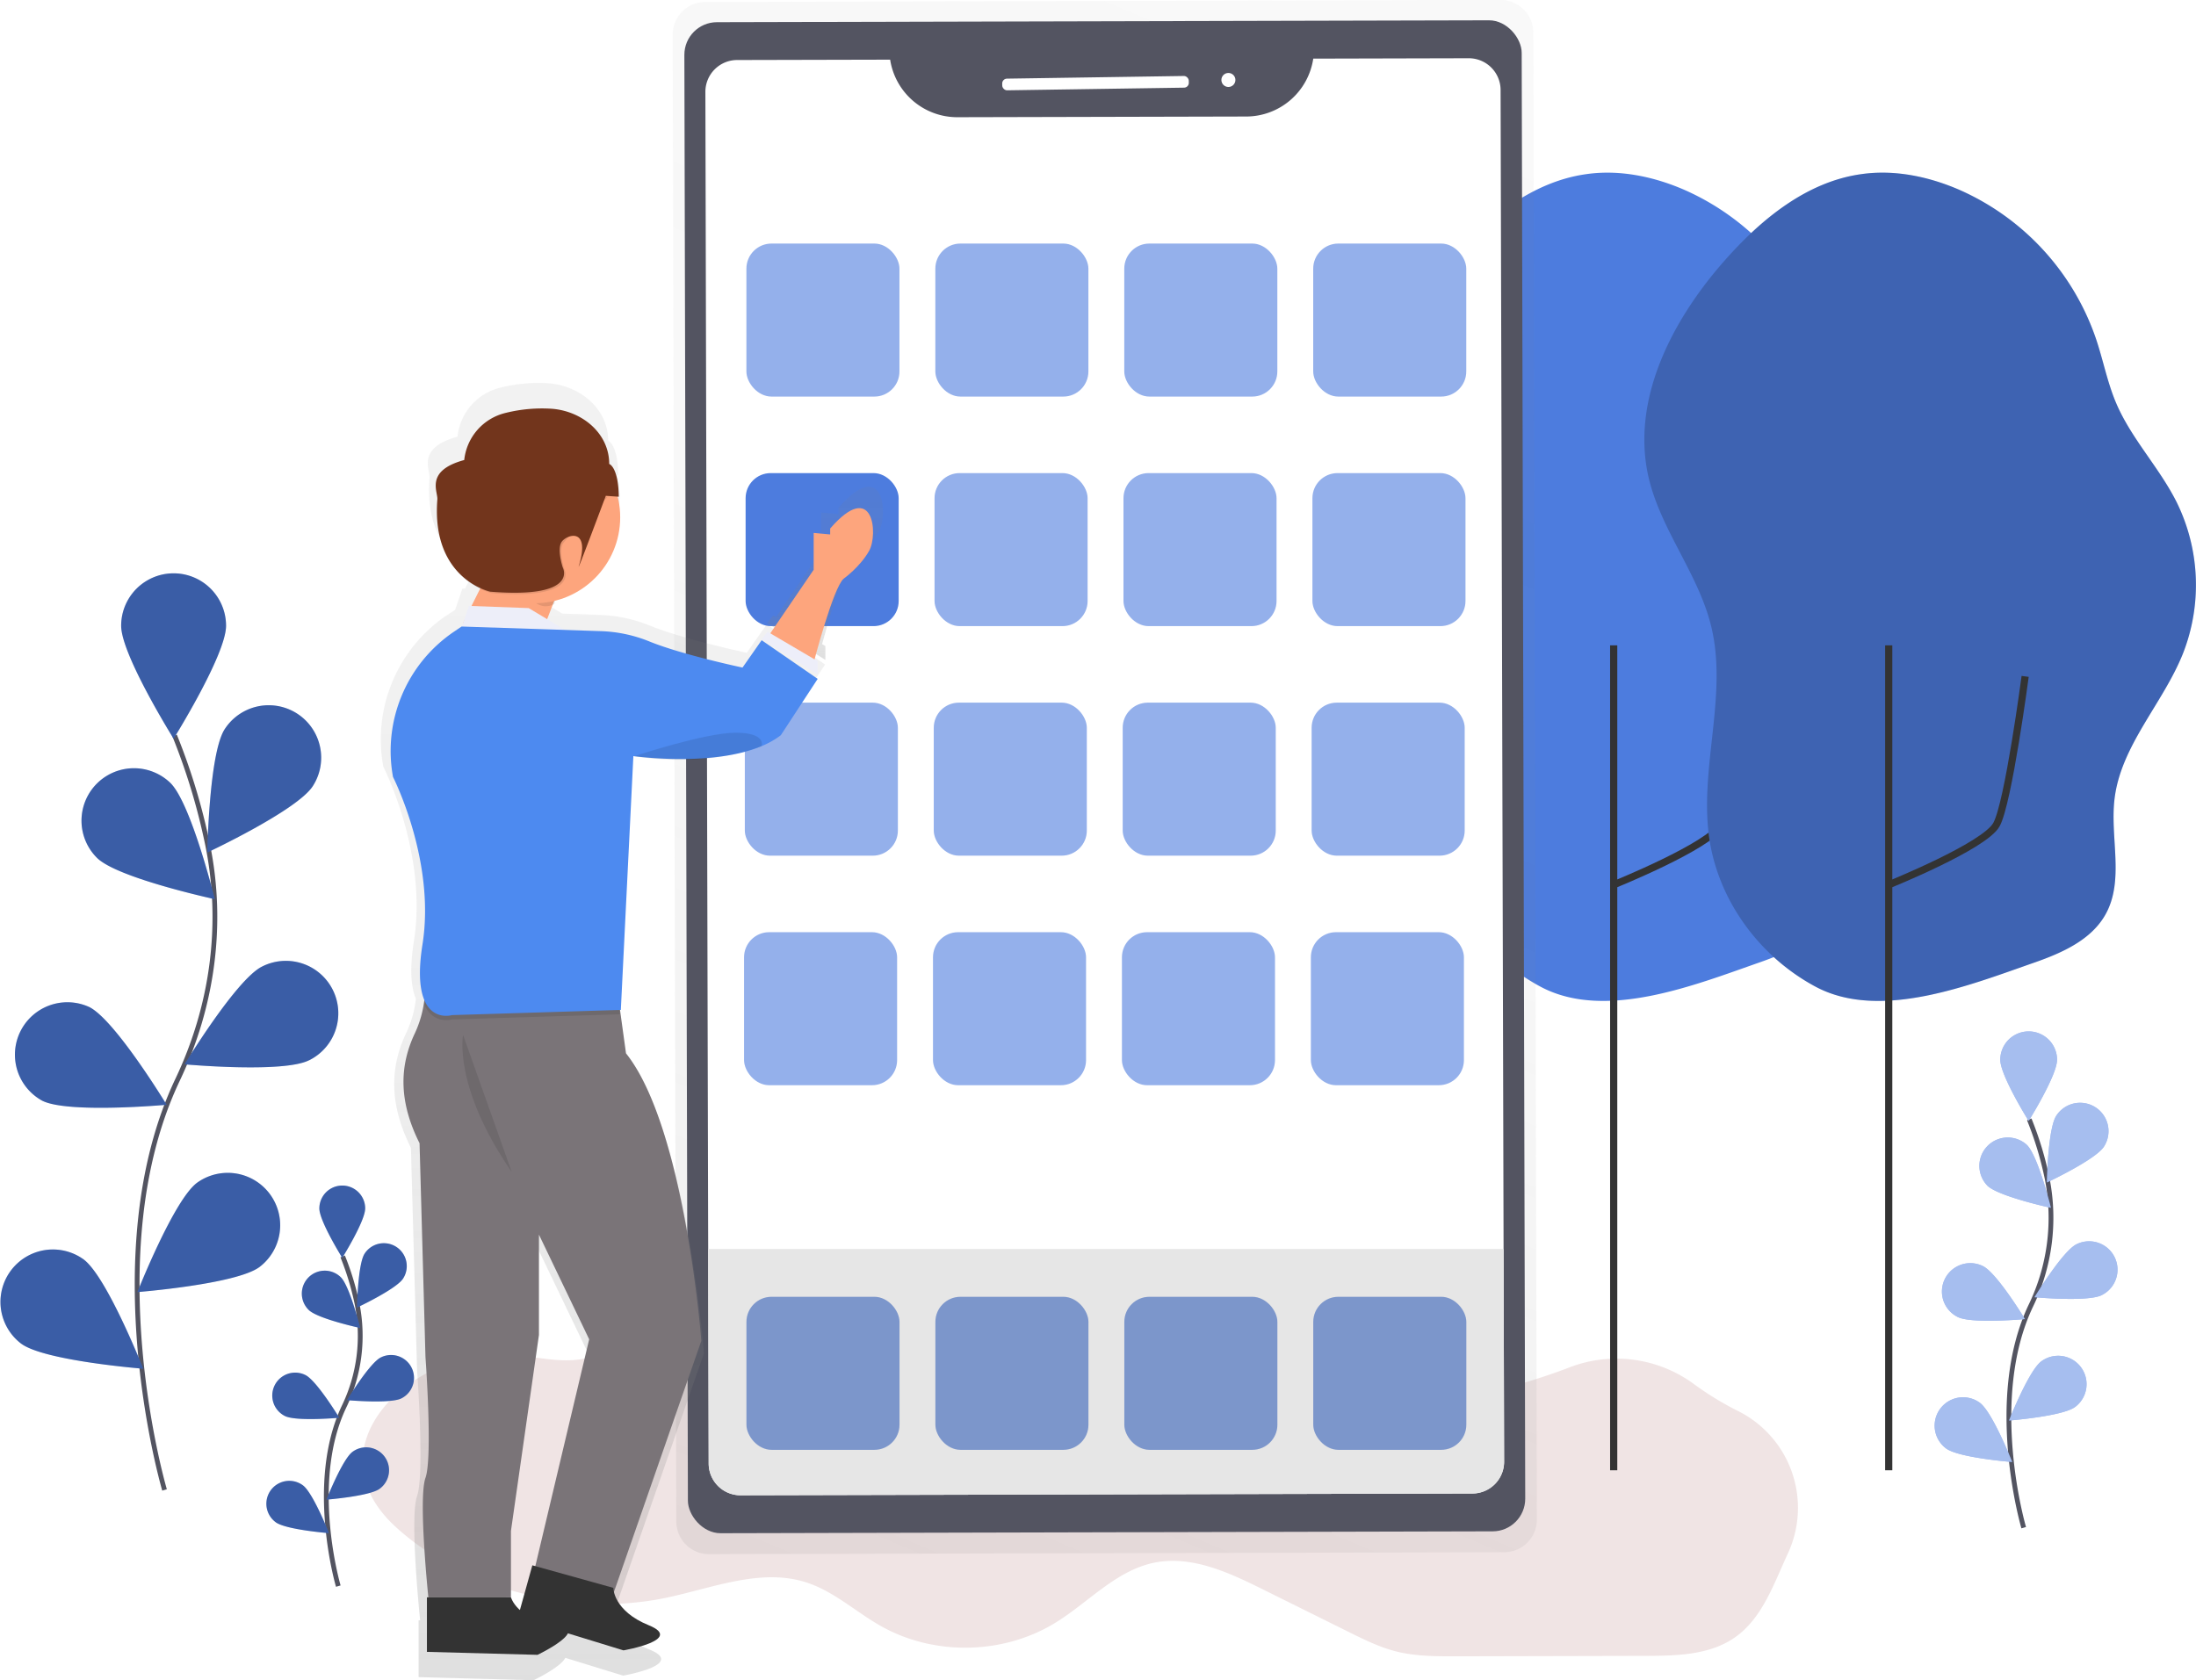 <svg id="c30e0d3c-7d63-44c3-a844-05f19c6deb9e" data-name="Layer 1" xmlns="http://www.w3.org/2000/svg" xmlns:xlink="http://www.w3.org/1999/xlink" width="918.21" height="702.7" viewBox="0 0 918.21 702.7"><defs><linearGradient id="ab413e6d-bded-4fe9-8b1a-854d2405dd6b" x1="473.15" y1="763.14" x2="757.69" y2="91.26" gradientTransform="translate(-13.63 -2.04) rotate(-0.14)" gradientUnits="userSpaceOnUse"><stop offset="0" stop-color="gray" stop-opacity="0.25"/><stop offset="0.54" stop-color="gray" stop-opacity="0.12"/><stop offset="1" stop-color="gray" stop-opacity="0.1"/></linearGradient><linearGradient id="d3c28b5f-26f8-46e4-b156-a8a3d4c863e6" x1="716.19" y1="374.64" x2="716.19" y2="302.23" gradientTransform="matrix(-1, 0, 0, 1, 1202, 0)" xlink:href="#ab413e6d-bded-4fe9-8b1a-854d2405dd6b"/><linearGradient id="ec26d271-a053-41e5-a593-550ef3580f0a" x1="808.96" y1="801.35" x2="808.96" y2="258.82" gradientTransform="matrix(-1, 0, 0, 1, 1202, 0)" xlink:href="#ab413e6d-bded-4fe9-8b1a-854d2405dd6b"/></defs><title>mobile_apps</title><path d="M354,665.14c12.31.81,25.32,5.08,36.52-.09,2.89-1.33,5.51-3.25,8.51-4.32,6.89-2.46,14.46-.07,21.4,2.23a948.63,948.63,0,0,0,166.86,38.93c11.68,1.63,23.87,3,35-.8,8.14-2.77,15.19-8.12,23.25-11.12,13.18-4.89,27.74-3.07,41.77-2.3a267.56,267.56,0,0,0,108-16.45l1.81-.69a54.6,54.6,0,0,1,52.09,7,127.79,127.79,0,0,0,18.58,11.33,45.25,45.25,0,0,1,20.59,59.63l-.24.52c-5.72,12.47-10.49,26.43-21.7,34.35-10.57,7.47-24.44,7.78-37.38,7.81l-79.43.19c-8.24,0-16.58,0-24.58-1.94-7.19-1.77-13.88-5.09-20.51-8.39L669,763.4c-14.31-7.11-30-14.43-45.66-11.16-16,3.34-27.53,16.79-41.47,25.27-21.63,13.17-50.39,13.69-72.48,1.29-10.58-5.94-19.77-14.6-31.31-18.33-19.06-6.17-39.31,2.37-58.92,6.46C381,774.89,336.05,764,306.81,737.67,269.15,703.75,313.37,662.48,354,665.14Z" transform="translate(-140.89 -98.65)" fill="#f0e4e4"/><path d="M209.69,721.78S180.58,623,215.15,550.22c14.51-30.53,19.33-64.8,12.62-97.93a262.52,262.52,0,0,0-13.86-46" transform="translate(-140.89 -98.65)" fill="none" stroke="#535461" stroke-miterlimit="10" stroke-width="2"/><path d="M235.41,360.36c0,12.11-21.93,47.23-21.93,47.23s-21.93-35.12-21.93-47.23a21.93,21.93,0,1,1,43.86,0Z" transform="translate(-140.89 -98.65)" fill="#4D7CDE"/><path d="M271.66,427.45c-6.58,10.17-44.08,27.73-44.08,27.73s.68-41.4,7.26-51.57a21.93,21.93,0,1,1,36.82,23.84Z" transform="translate(-140.89 -98.65)" fill="#4D7CDE"/><path d="M270.08,542.09c-10.81,5.45-52,1.69-52,1.69s21.49-35.4,32.3-40.85a21.93,21.93,0,1,1,19.75,39.16Z" transform="translate(-140.89 -98.65)" fill="#4D7CDE"/><path d="M249.35,628.57c-9.74,7.2-51,10.46-51,10.46s15.2-38.52,24.93-45.72a21.93,21.93,0,0,1,26.08,35.26Z" transform="translate(-140.89 -98.65)" fill="#4D7CDE"/><path d="M181.54,457.52c8.69,8.44,49.16,17.18,49.16,17.18s-9.91-40.2-18.6-48.64a21.93,21.93,0,0,0-30.56,31.46Z" transform="translate(-140.89 -98.65)" fill="#4D7CDE"/><path d="M158.57,559c10.81,5.45,52,1.69,52,1.69s-21.49-35.4-32.3-40.85A21.93,21.93,0,0,0,158.57,559Z" transform="translate(-140.89 -98.65)" fill="#4D7CDE"/><path d="M149.78,660.62c9.74,7.2,51,10.46,51,10.46s-15.2-38.52-24.93-45.72a21.93,21.93,0,0,0-26.08,35.26Z" transform="translate(-140.89 -98.65)" fill="#4D7CDE"/><path d="M235.41,360.36c0,12.11-21.93,47.23-21.93,47.23s-21.93-35.12-21.93-47.23a21.93,21.93,0,1,1,43.86,0Z" transform="translate(-140.89 -98.65)" opacity="0.25"/><path d="M271.66,427.45c-6.58,10.17-44.08,27.73-44.08,27.73s.68-41.4,7.26-51.57a21.93,21.93,0,1,1,36.82,23.84Z" transform="translate(-140.89 -98.65)" opacity="0.25"/><path d="M270.08,542.09c-10.81,5.45-52,1.69-52,1.69s21.49-35.4,32.3-40.85a21.93,21.93,0,1,1,19.75,39.16Z" transform="translate(-140.89 -98.65)" opacity="0.25"/><path d="M249.35,628.57c-9.74,7.2-51,10.46-51,10.46s15.2-38.52,24.93-45.72a21.93,21.93,0,0,1,26.08,35.26Z" transform="translate(-140.89 -98.65)" opacity="0.25"/><path d="M181.54,457.52c8.69,8.44,49.16,17.18,49.16,17.18s-9.91-40.2-18.6-48.64a21.93,21.93,0,0,0-30.56,31.46Z" transform="translate(-140.89 -98.65)" opacity="0.25"/><path d="M158.57,559c10.81,5.45,52,1.69,52,1.69s-21.49-35.4-32.3-40.85A21.93,21.93,0,0,0,158.57,559Z" transform="translate(-140.89 -98.65)" opacity="0.25"/><path d="M149.78,660.62c9.74,7.2,51,10.46,51,10.46s-15.2-38.52-24.93-45.72a21.93,21.93,0,0,0-26.08,35.26Z" transform="translate(-140.89 -98.65)" opacity="0.25"/><path d="M740.41,447.92c-3.7-29,7.89-58.85,1-87.24-5.3-21.93-21-40.24-26.16-62.21-7.58-32.56,9.76-66,31.89-91,15.22-17.23,34.32-32.87,57.09-36,14.06-2,28.51,1.09,41.49,6.82a105.27,105.27,0,0,1,56.6,62.17c3,8.9,4.73,18.21,8.42,26.84,6.35,14.87,18,26.87,25.25,41.33A78.42,78.42,0,0,1,938.65,372c-8.39,20.94-26,38.46-28.6,60.87-1.89,16.15,4.17,33.84-3.7,48.07-5.94,10.74-18.17,16.16-29.75,20.22C849.66,510.56,812,525.76,785,511.29,761.38,498.64,743.83,474.69,740.41,447.92Z" transform="translate(-140.89 -98.65)" fill="#4D7CDE"/><path d="M816,468.53s39.66-16,44.66-25,12-62,12-62" transform="translate(-140.89 -98.65)" fill="none" stroke="#333" stroke-miterlimit="10" stroke-width="3"/><line x1="674.73" y1="614.9" x2="674.73" y2="269.9" fill="none" stroke="#333" stroke-miterlimit="10" stroke-width="3"/><g opacity="0.5"><path d="M768.29,98.65l-332.5.81a13.66,13.66,0,0,0-13.63,13.69L423.67,735a13.66,13.66,0,0,0,13.7,13.63l332.5-.81a13.66,13.66,0,0,0,13.63-13.69L782,112.28A13.66,13.66,0,0,0,768.29,98.65Z" transform="translate(-140.89 -98.65)" fill="url(#ab413e6d-bded-4fe9-8b1a-854d2405dd6b)"/></g><rect x="427.78" y="107.54" width="350.11" height="631.95" rx="13.64" ry="13.64" transform="translate(-141.92 -97.18) rotate(-0.14)" fill="#535461"/><path d="M769.8,709.94a13.3,13.3,0,0,1-13.26,13.33l-306,.74a13.3,13.3,0,0,1-13.33-13.26L437,621l-1.17-483.92a13.3,13.3,0,0,1,13.26-13.33l64-.15a28.39,28.39,0,0,0,28,24.07l120.92-.29A28.4,28.4,0,0,0,690,123.17l65-.16a13.3,13.3,0,0,1,13.33,13.26L769.58,621Z" transform="translate(-140.89 -98.65)" fill="#fff"/><path d="M769.8,709.94a13.3,13.3,0,0,1-13.26,13.33l-306,.74a13.3,13.3,0,0,1-13.33-13.26L437,621H769.58Z" transform="translate(-140.89 -98.65)" fill="#e6e6e6"/><rect x="559.95" y="130.97" width="78.02" height="4.88" rx="2" ry="2" transform="translate(-142.83 -89.63) rotate(-0.86)" fill="#fff"/><circle cx="654.53" cy="132.08" r="2.93" transform="translate(-142.81 -88.8) rotate(-0.86)" fill="#fff"/><path d="M855.41,447.92c-3.7-29,7.89-58.85,1-87.24-5.3-21.93-21-40.24-26.16-62.21-7.58-32.56,9.76-66,31.89-91,15.22-17.23,34.32-32.87,57.09-36,14.06-2,28.51,1.09,41.49,6.82a105.27,105.27,0,0,1,56.6,62.17c3,8.9,4.73,18.21,8.42,26.84,6.35,14.87,18,26.87,25.25,41.33a78.42,78.42,0,0,1,2.63,63.41c-8.39,20.94-26,38.46-28.6,60.87-1.89,16.15,4.17,33.84-3.7,48.07-5.94,10.74-18.17,16.16-29.75,20.22C964.66,510.56,927,525.76,900,511.29,876.38,498.64,858.83,474.69,855.41,447.92Z" transform="translate(-140.89 -98.65)" fill="#4D7CDE"/><path d="M855.41,447.92c-3.7-29,7.89-58.85,1-87.24-5.3-21.93-21-40.24-26.16-62.21-7.58-32.56,9.76-66,31.89-91,15.22-17.23,34.32-32.87,57.09-36,14.06-2,28.51,1.09,41.49,6.82a105.27,105.27,0,0,1,56.6,62.17c3,8.9,4.73,18.21,8.42,26.84,6.35,14.87,18,26.87,25.25,41.33a78.42,78.42,0,0,1,2.63,63.41c-8.39,20.94-26,38.46-28.6,60.87-1.89,16.15,4.17,33.84-3.7,48.07-5.94,10.74-18.17,16.16-29.75,20.22C964.66,510.56,927,525.76,900,511.29,876.38,498.64,858.83,474.69,855.41,447.92Z" transform="translate(-140.89 -98.65)" opacity="0.2"/><path d="M931,468.53s39.66-16,44.66-25,12-62,12-62" transform="translate(-140.89 -98.65)" fill="none" stroke="#333" stroke-miterlimit="10" stroke-width="3"/><line x1="789.73" y1="614.9" x2="789.73" y2="269.9" fill="none" stroke="#333" stroke-miterlimit="10" stroke-width="3"/><path d="M282.34,762s-12.72-43.19,2.38-75a68.21,68.21,0,0,0,5.52-42.79,114.72,114.72,0,0,0-6.06-20.09" transform="translate(-140.89 -98.65)" fill="none" stroke="#535461" stroke-miterlimit="10" stroke-width="2"/><path d="M293.58,604.06c0,5.29-9.58,20.64-9.58,20.64s-9.58-15.35-9.58-20.64a9.58,9.58,0,0,1,19.17,0Z" transform="translate(-140.89 -98.65)" fill="#4D7CDE"/><path d="M309.43,633.38c-2.88,4.44-19.26,12.12-19.26,12.12s.3-18.09,3.17-22.54a9.58,9.58,0,0,1,16.09,10.42Z" transform="translate(-140.89 -98.65)" fill="#4D7CDE"/><path d="M308.73,683.48c-4.73,2.38-22.75.74-22.75.74s9.39-15.47,14.12-17.85a9.58,9.58,0,1,1,8.63,17.11Z" transform="translate(-140.89 -98.65)" fill="#4D7CDE"/><path d="M299.67,721.27c-4.26,3.15-22.29,4.57-22.29,4.57s6.64-16.83,10.9-20a9.58,9.58,0,0,1,11.4,15.41Z" transform="translate(-140.89 -98.65)" fill="#4D7CDE"/><path d="M270,646.53c3.8,3.69,21.48,7.51,21.48,7.51s-4.33-17.57-8.13-21.26A9.58,9.58,0,1,0,270,646.53Z" transform="translate(-140.89 -98.65)" fill="#4D7CDE"/><path d="M260,690.85c4.73,2.38,22.75.74,22.75.74s-9.39-15.47-14.12-17.85A9.58,9.58,0,0,0,260,690.85Z" transform="translate(-140.89 -98.65)" fill="#4D7CDE"/><path d="M256.16,735.28c4.26,3.15,22.29,4.57,22.29,4.57s-6.64-16.83-10.9-20a9.58,9.58,0,1,0-11.4,15.41Z" transform="translate(-140.89 -98.65)" fill="#4D7CDE"/><path d="M293.58,604.06c0,5.29-9.58,20.64-9.58,20.64s-9.58-15.35-9.58-20.64a9.58,9.58,0,0,1,19.17,0Z" transform="translate(-140.89 -98.65)" opacity="0.25"/><path d="M309.43,633.38c-2.88,4.44-19.26,12.12-19.26,12.12s.3-18.09,3.17-22.54a9.58,9.58,0,0,1,16.09,10.42Z" transform="translate(-140.89 -98.65)" opacity="0.25"/><path d="M308.73,683.48c-4.73,2.38-22.75.74-22.75.74s9.39-15.47,14.12-17.85a9.58,9.58,0,1,1,8.63,17.11Z" transform="translate(-140.89 -98.65)" opacity="0.25"/><path d="M299.67,721.27c-4.26,3.15-22.29,4.57-22.29,4.57s6.64-16.83,10.9-20a9.58,9.58,0,0,1,11.4,15.41Z" transform="translate(-140.89 -98.65)" opacity="0.25"/><path d="M270,646.53c3.8,3.69,21.48,7.51,21.48,7.51s-4.33-17.57-8.13-21.26A9.58,9.58,0,1,0,270,646.53Z" transform="translate(-140.89 -98.65)" opacity="0.25"/><path d="M260,690.85c4.73,2.38,22.75.74,22.75.74s-9.39-15.47-14.12-17.85A9.58,9.58,0,0,0,260,690.85Z" transform="translate(-140.89 -98.65)" opacity="0.25"/><path d="M256.16,735.28c4.26,3.15,22.29,4.57,22.29,4.57s-6.64-16.83-10.9-20a9.58,9.58,0,1,0-11.4,15.41Z" transform="translate(-140.89 -98.65)" opacity="0.25"/><path d="M987.06,737.56s-15.76-53.5,3-92.88a84.51,84.51,0,0,0,6.83-53,142.13,142.13,0,0,0-7.51-24.88" transform="translate(-140.89 -98.65)" fill="none" stroke="#535461" stroke-miterlimit="10" stroke-width="2"/><path d="M1001,541.88c0,6.56-11.87,25.57-11.87,25.57s-11.87-19-11.87-25.57a11.87,11.87,0,0,1,23.75,0Z" transform="translate(-140.89 -98.65)" fill="#4D7CDE"/><path d="M1020.61,578.2c-3.56,5.5-23.86,15-23.86,15s.37-22.41,3.93-27.92a11.87,11.87,0,0,1,19.93,12.91Z" transform="translate(-140.89 -98.65)" fill="#4D7CDE"/><path d="M1019.76,640.27c-5.85,3-28.18.91-28.18.91s11.63-19.16,17.49-22.12a11.87,11.87,0,0,1,10.69,21.2Z" transform="translate(-140.89 -98.65)" fill="#4D7CDE"/><path d="M1008.53,687.09c-5.27,3.9-27.62,5.66-27.62,5.66s8.23-20.85,13.5-24.75a11.87,11.87,0,0,1,14.12,19.09Z" transform="translate(-140.89 -98.65)" fill="#4D7CDE"/><path d="M971.82,594.49c4.7,4.57,26.62,9.3,26.62,9.3s-5.37-21.77-10.07-26.33a11.87,11.87,0,0,0-16.55,17Z" transform="translate(-140.89 -98.65)" fill="#4D7CDE"/><path d="M959.39,649.41c5.85,3,28.18.91,28.18.91s-11.63-19.16-17.49-22.12a11.87,11.87,0,0,0-10.69,21.2Z" transform="translate(-140.89 -98.65)" fill="#4D7CDE"/><path d="M954.63,704.44c5.27,3.9,27.62,5.66,27.62,5.66s-8.23-20.85-13.5-24.75a11.87,11.87,0,1,0-14.12,19.09Z" transform="translate(-140.89 -98.65)" fill="#4D7CDE"/><path d="M1001,541.88c0,6.56-11.87,25.57-11.87,25.57s-11.87-19-11.87-25.57a11.87,11.87,0,0,1,23.75,0Z" transform="translate(-140.89 -98.65)" fill="#fff" opacity="0.5"/><path d="M1020.61,578.2c-3.56,5.5-23.86,15-23.86,15s.37-22.41,3.93-27.92a11.87,11.87,0,0,1,19.93,12.91Z" transform="translate(-140.89 -98.65)" fill="#fff" opacity="0.5"/><path d="M1019.76,640.27c-5.85,3-28.18.91-28.18.91s11.63-19.16,17.49-22.12a11.87,11.87,0,0,1,10.69,21.2Z" transform="translate(-140.89 -98.65)" fill="#fff" opacity="0.5"/><path d="M1008.53,687.09c-5.27,3.9-27.62,5.66-27.62,5.66s8.23-20.85,13.5-24.75a11.87,11.87,0,0,1,14.12,19.09Z" transform="translate(-140.89 -98.65)" fill="#fff" opacity="0.5"/><path d="M971.82,594.49c4.7,4.57,26.62,9.3,26.62,9.3s-5.37-21.77-10.07-26.33a11.87,11.87,0,0,0-16.55,17Z" transform="translate(-140.89 -98.65)" fill="#fff" opacity="0.5"/><path d="M959.39,649.41c5.85,3,28.18.91,28.18.91s-11.63-19.16-17.49-22.12a11.87,11.87,0,0,0-10.69,21.2Z" transform="translate(-140.89 -98.65)" fill="#fff" opacity="0.5"/><path d="M954.63,704.44c5.27,3.9,27.62,5.66,27.62,5.66s-8.23-20.85-13.5-24.75a11.87,11.87,0,1,0-14.12,19.09Z" transform="translate(-140.89 -98.65)" fill="#fff" opacity="0.5"/><g opacity="0.6"><rect x="312.09" y="101.86" width="64" height="64" rx="10.5" ry="10.5" fill="#4D7CDE"/><rect x="391.09" y="101.86" width="64" height="64" rx="10.5" ry="10.5" fill="#4D7CDE"/><rect x="470.09" y="101.86" width="64" height="64" rx="10.5" ry="10.5" fill="#4D7CDE"/><rect x="549.09" y="101.86" width="64" height="64" rx="10.5" ry="10.5" fill="#4D7CDE"/></g><rect x="311.76" y="197.86" width="64" height="64" rx="10.5" ry="10.5" fill="#4D7CDE"/><rect x="390.76" y="197.86" width="64" height="64" rx="10.5" ry="10.5" fill="#4D7CDE" opacity="0.6"/><rect x="469.76" y="197.86" width="64" height="64" rx="10.5" ry="10.5" fill="#4D7CDE" opacity="0.6"/><rect x="548.76" y="197.86" width="64" height="64" rx="10.5" ry="10.5" fill="#4D7CDE" opacity="0.6"/><g opacity="0.6"><rect x="311.43" y="293.86" width="64" height="64" rx="10.5" ry="10.5" fill="#4D7CDE"/><rect x="390.43" y="293.86" width="64" height="64" rx="10.5" ry="10.5" fill="#4D7CDE"/><rect x="469.43" y="293.86" width="64" height="64" rx="10.5" ry="10.5" fill="#4D7CDE"/><rect x="548.43" y="293.86" width="64" height="64" rx="10.5" ry="10.5" fill="#4D7CDE"/></g><g opacity="0.6"><rect x="311.11" y="389.86" width="64" height="64" rx="10.5" ry="10.5" fill="#4D7CDE"/><rect x="390.11" y="389.86" width="64" height="64" rx="10.5" ry="10.5" fill="#4D7CDE"/><rect x="469.11" y="389.86" width="64" height="64" rx="10.5" ry="10.5" fill="#4D7CDE"/><rect x="548.11" y="389.86" width="64" height="64" rx="10.5" ry="10.5" fill="#4D7CDE"/></g><path d="M486,368.86v5.78l-24.38-15.4,2.57-3.21,1.19.7,18.87-27.65V313l7.19.64v-2.57c19-21.82,20.91,2.57,17,9.63s-11.11,12.19-11.11,12.19c-4,3.36-11,28.76-12.69,35.13Z" transform="translate(-140.89 -98.65)" fill="url(#d3c28b5f-26f8-46e4-b156-a8a3d4c863e6)"/><path d="M301.15,419.25h0s18.61,36.41,12.83,72.82c-1.94,12.24-1.13,19.72.81,24.28a44.65,44.65,0,0,1-4,14.22c-7.06,14.76-7.06,30.16,1.92,48.13l2.57,93s3.21,43.63,0,52.62,1.28,52,1.28,52h-.64v23.74L364,801.35S375.27,796,377.27,792l24.16,7.43s26.59-4.58,11-10.92c-11.61-4.72-14.49-11.47-15.21-14.59l38-109.26s-7.06-93-32.73-125.13l-2.6-18.92h.36l5.45-110.47.45.06-.13,0a122.49,122.49,0,0,0,42.36-.65,66,66,0,0,0,12.27-3.43l.73-.29.08,0,.07,0h0a37.14,37.14,0,0,0,8.34-4.76l16-24.51-24.38-16.8-8.34,11.9s-26.13-5.52-40.48-11.34a61.31,61.31,0,0,0-21-4.51L376,355.27l-7.81-4.69,2.44-6.31c.24-.11.48-.22.72-.35l.22-1.35a37.43,37.43,0,0,0,27.31-45.33l.51,0c-.22-13-4.2-14.27-4.2-14.27,0-13.22-11.55-22.89-24.71-24a65.43,65.43,0,0,0-20.29,1.78,23.61,23.61,0,0,0-18,20.52C315,286,320.76,295,320.49,298.45c-1.32,16.8,4,26.73,9.9,32.52a31,31,0,0,0,8.67,6.36l-3.75,7.51-1.1,0-3.06,9H331L327.66,356A62.69,62.69,0,0,0,301.15,419.25Zm51.33,357.07V747.45l12.19-85.34V618.47L386.5,664,363,762.76l-1.23-.34-5.41,19.44A12.77,12.77,0,0,1,352.49,776.32Z" transform="translate(-140.89 -98.65)" fill="url(#ec26d271-a053-41e5-a593-550ef3580f0a)"/><path d="M481.11,321.53v15.41l-18.36,26.9,18.36,11.95s8.16-31.44,12.56-35.14c0,0,6.91-4.93,10.67-11.71s1.88-30.21-16.33-9.25v2.47Z" transform="translate(-140.89 -98.65)" fill="#fda57d"/><path d="M334.93,358.29l7.27-14.54a2.69,2.69,0,0,1,2.27-1.49l27.61-1.41a2.69,2.69,0,0,1,2.65,3.66l-7.12,18.41a2.69,2.69,0,0,1-2.75,1.71l-27.75-2.47A2.69,2.69,0,0,1,334.93,358.29Z" transform="translate(-140.89 -98.65)" fill="#fda57d"/><polygon points="196.08 253.4 191.39 267.15 239.55 265.42 221.05 254.32 196.08 253.4" fill="#edeef9"/><polygon points="318.47 267.27 320.93 264.19 341.89 276.52 341.89 282.07 318.47 267.27" fill="#edeef9"/><path d="M317.72,502.32a45.81,45.81,0,0,1-3.25,28.22c-6.78,14.18-6.78,29,1.85,46.24l2.47,89.4s3.08,41.93,0,50.56S320,766.69,320,766.69h34.53V738.94l11.71-82V615l21,43.78-24,101.12,31.44,12.95,39.46-113.45S427.3,570,402.64,539.18L398,505.57Z" transform="translate(-140.89 -98.65)" fill="#7a7478"/><path d="M319.4,789.5V766.69h35.14s2.47,9.25,18.5,11.1-7.4,12.95-7.4,12.95Z" transform="translate(-140.89 -98.65)" fill="#333"/><path d="M357.36,775.3l6.12-22,33.86,9.43s-.11,9.57,14.84,15.65-10.6,10.49-10.6,10.49Z" transform="translate(-140.89 -98.65)" fill="#333"/><path d="M398,507.42l-80.29-3.25a44.92,44.92,0,0,1,.61,14.56c3.67,8.64,11.55,6.28,11.55,6.28l70.25-2.16Z" transform="translate(-140.89 -98.65)" opacity="0.1"/><path d="M333.89,360.68l-3.2,2.17a60.24,60.24,0,0,0-25.47,60.74h0s17.88,35,12.33,70,12.33,29.6,12.33,29.6l70.6-2.17,5.24-106.15s42.54,6.05,61.66-8.75l15.41-23.55L459.36,366.4l-8,11.44s-25.11-5.3-38.9-10.9a58.91,58.91,0,0,0-20.22-4.33Z" transform="translate(-140.89 -98.65)" fill="#4d8af0"/><path d="M334.51,531.47s-4.32,21.58,20.35,57.34" transform="translate(-140.89 -98.65)" opacity="0.1"/><path d="M406,414.94s29.59-9.86,42.54-9.86,10.79,5.59,10.79,5.59S438.71,419.87,406,414.94Z" transform="translate(-140.89 -98.65)" opacity="0.1"/><path d="M372.47,342.1l-11.78,1.41c-.37,0-.71.51-.91,1.24,2.59,4.67,5.83,7.45,9.35,7.45a7.27,7.27,0,0,0,3.57-1l.9-5.45C373.9,343.94,373.3,342,372.47,342.1Z" transform="translate(-140.89 -98.65)" opacity="0.1"/><circle cx="223.36" cy="216.35" r="35.96" fill="#fda57d"/><path d="M394.84,294.64h0L393,296.3a6.22,6.22,0,0,0,1.81,10.33h0s-16.11,16.11-18.35,19.1.37,10.86.37,10.86,7.12,13.11-30.34,10.11c0,0-24.72-5.24-22.1-38.58.26-3.34-5.24-12,11.24-16.48h0A22.68,22.68,0,0,1,353,271.94a62.87,62.87,0,0,1,19.5-1.71A24.48,24.48,0,0,1,394.84,294.64Z" transform="translate(-140.89 -98.65)" opacity="0.1"/><path d="M395.62,292.68h0s3.82,1.18,4,13.71l-5.43-.37s-12.56,33.6-11.24,29.22c4.87-16.11-4.87-13.11-7.12-10.11s.37,10.86.37,10.86,7.12,13.11-30.34,10.11c0,0-24.72-5.24-22.1-38.58.26-3.34-5.24-12,11.24-16.48h0a22.68,22.68,0,0,1,17.34-19.71,62.87,62.87,0,0,1,19.5-1.71C384.52,270.69,395.62,280,395.62,292.68Z" transform="translate(-140.89 -98.65)" fill="#72351c"/><g opacity="0.6"><rect x="312.11" y="542.35" width="64" height="64" rx="10.5" ry="10.5" fill="#4D7CDE"/><rect x="391.11" y="542.35" width="64" height="64" rx="10.5" ry="10.5" fill="#4D7CDE"/><rect x="470.11" y="542.35" width="64" height="64" rx="10.5" ry="10.5" fill="#4D7CDE"/><rect x="549.11" y="542.35" width="64" height="64" rx="10.5" ry="10.5" fill="#4D7CDE"/></g><g opacity="0.1"><rect x="312.11" y="542.35" width="64" height="64" rx="10.5" ry="10.5"/><rect x="391.11" y="542.35" width="64" height="64" rx="10.5" ry="10.5"/><rect x="470.11" y="542.35" width="64" height="64" rx="10.5" ry="10.5"/><rect x="549.11" y="542.35" width="64" height="64" rx="10.5" ry="10.5"/></g></svg>